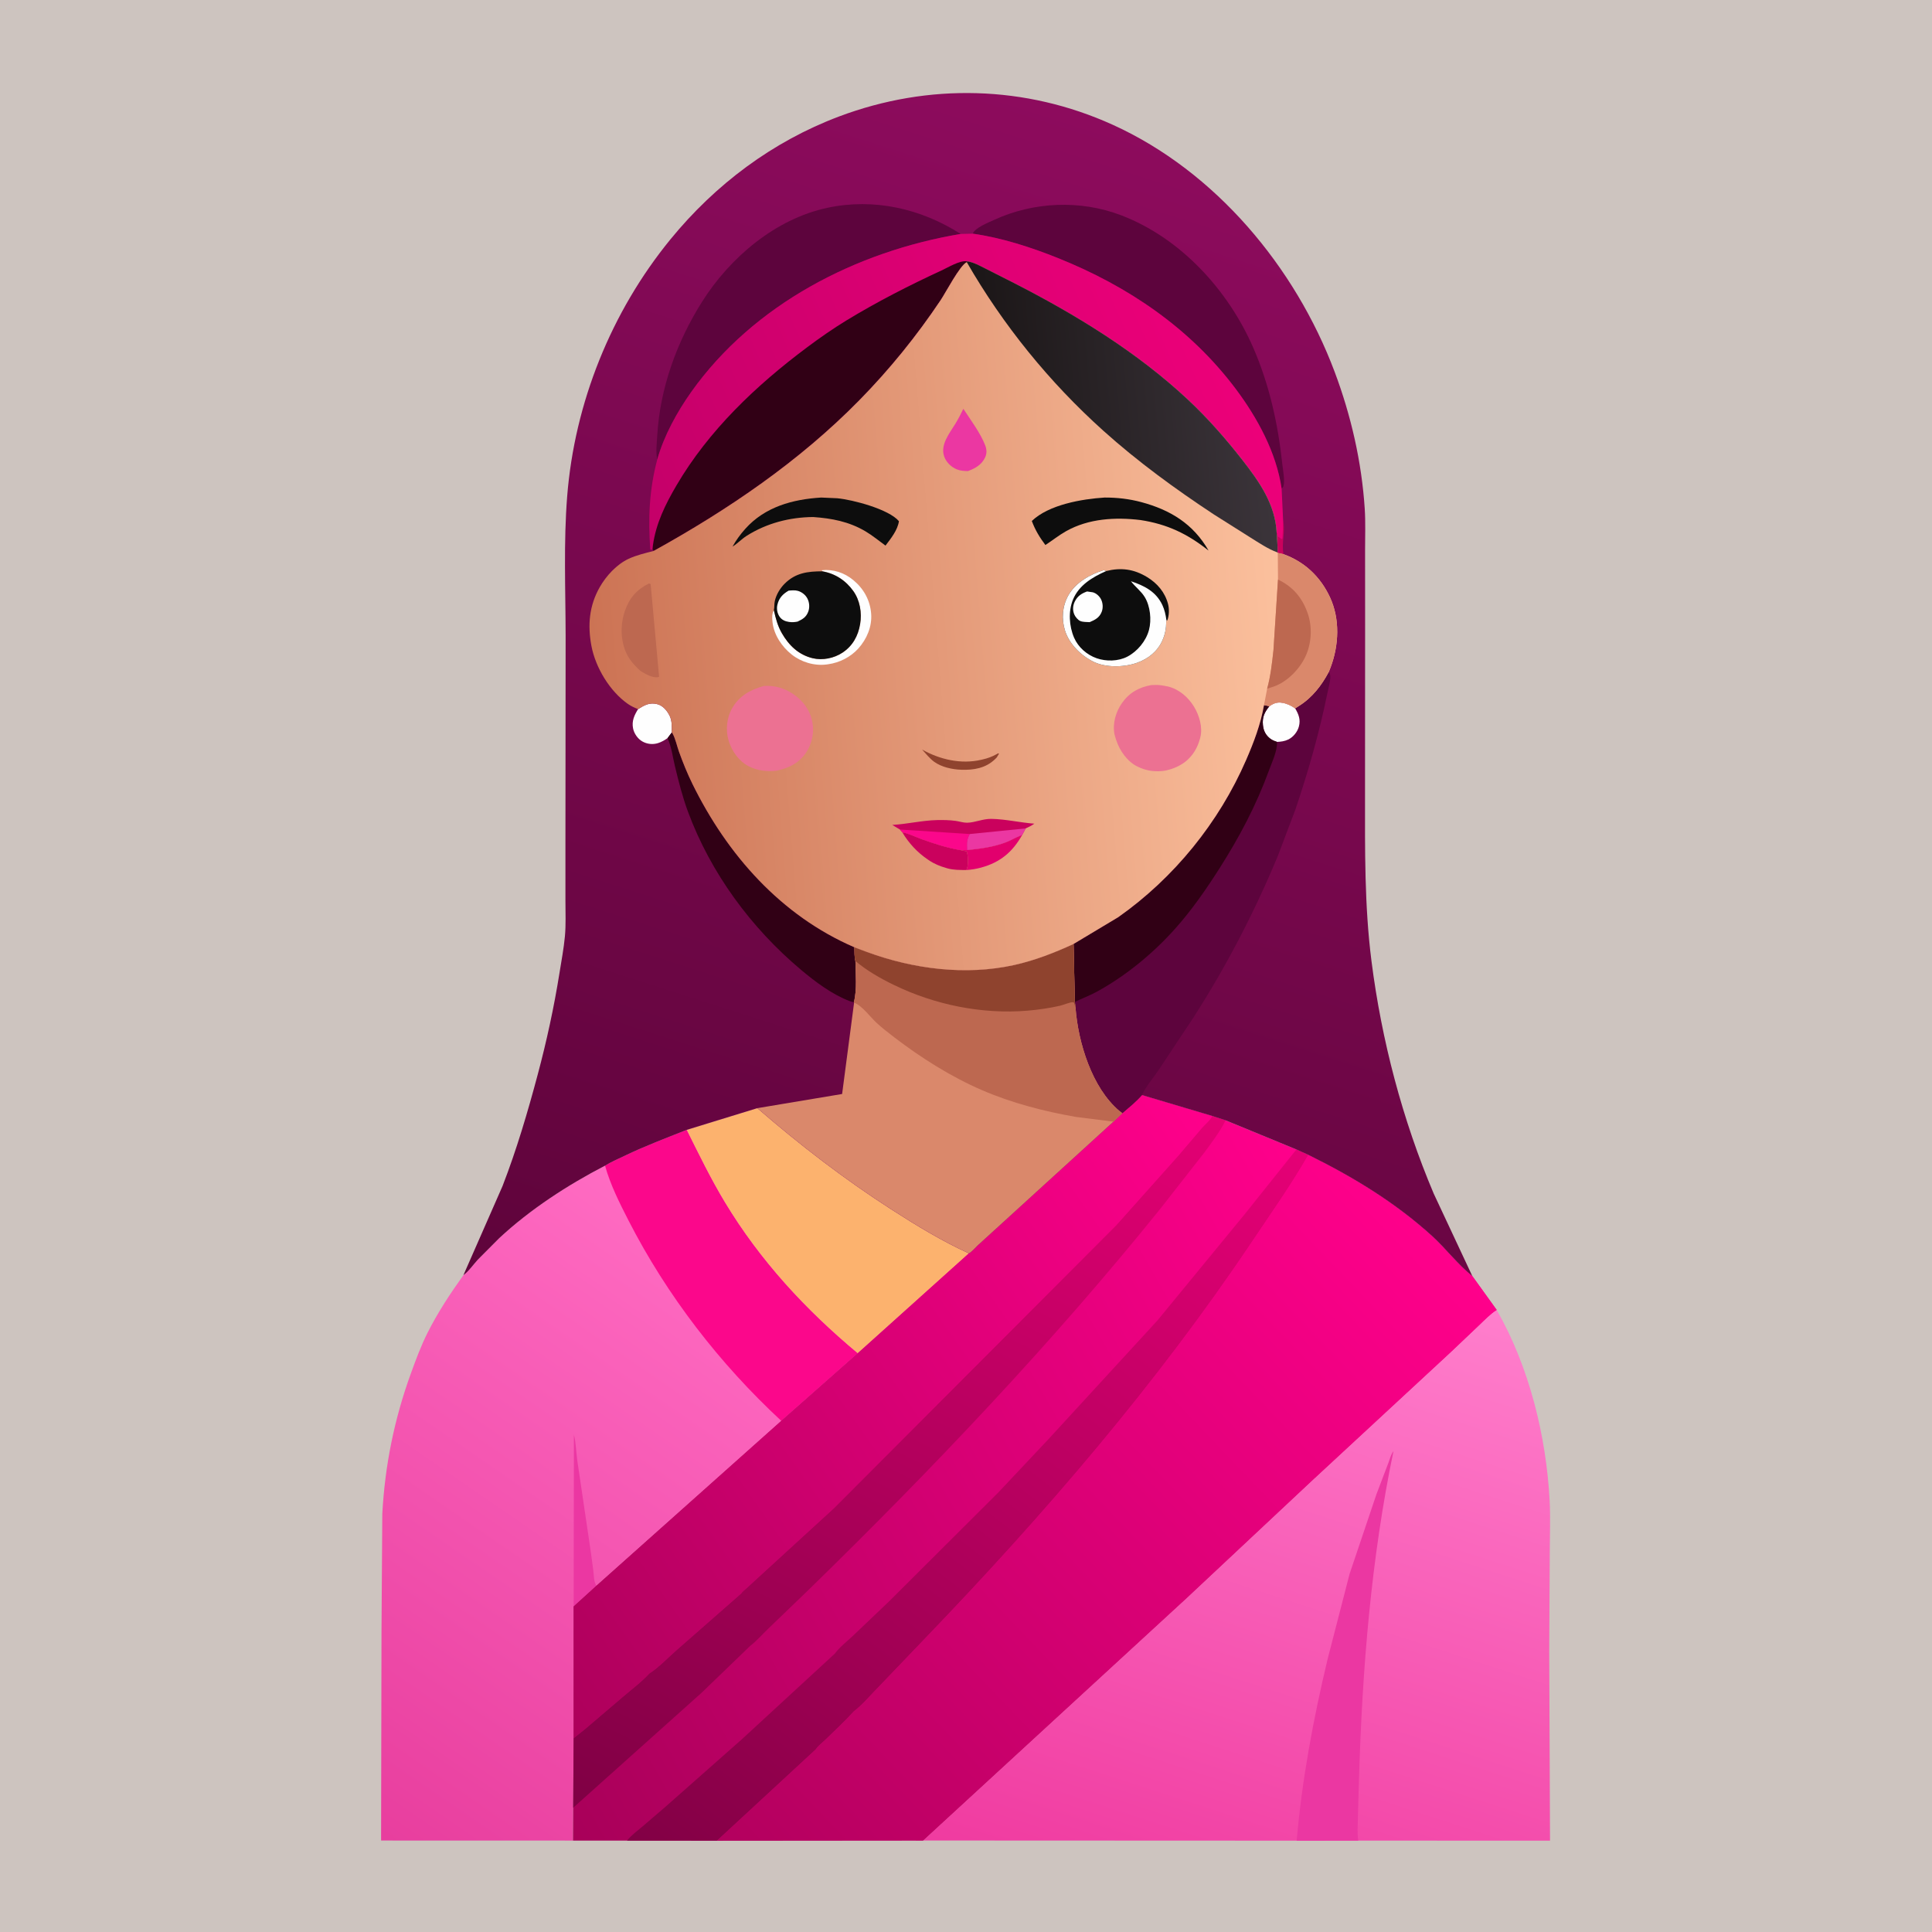 <svg version="1.1" xmlns="http://www.w3.org/2000/svg" style="display: block;" viewBox="0 0 2048 2048" width="1024" height="1024">
<defs>
	<linearGradient id="Gradient1" gradientUnits="userSpaceOnUse" x1="1280.42" y1="2045.67" x2="1501.98" y2="1364.01">
		<stop class="stop0" offset="0" stop-opacity="1" stop-color="rgb(240,59,160)"/>
		<stop class="stop1" offset="1" stop-opacity="1" stop-color="rgb(255,126,204)"/>
	</linearGradient>
	<linearGradient id="Gradient2" gradientUnits="userSpaceOnUse" x1="363.192" y1="1919.54" x2="769.985" y2="1328.46">
		<stop class="stop0" offset="0" stop-opacity="1" stop-color="rgb(232,62,158)"/>
		<stop class="stop1" offset="1" stop-opacity="1" stop-color="rgb(255,107,194)"/>
	</linearGradient>
	<linearGradient id="Gradient3" gradientUnits="userSpaceOnUse" x1="535.811" y1="1824.85" x2="1426.96" y2="1313.85">
		<stop class="stop0" offset="0" stop-opacity="1" stop-color="rgb(168,0,89)"/>
		<stop class="stop1" offset="1" stop-opacity="1" stop-color="rgb(255,0,139)"/>
	</linearGradient>
	<linearGradient id="Gradient4" gradientUnits="userSpaceOnUse" x1="726.167" y1="1972.64" x2="1151.96" y2="1114.53">
		<stop class="stop0" offset="0" stop-opacity="1" stop-color="rgb(127,0,68)"/>
		<stop class="stop1" offset="1" stop-opacity="1" stop-color="rgb(228,0,116)"/>
	</linearGradient>
	<linearGradient id="Gradient5" gradientUnits="userSpaceOnUse" x1="721.731" y1="1993.01" x2="1342.02" y2="1189.29">
		<stop class="stop0" offset="0" stop-opacity="1" stop-color="rgb(130,0,69)"/>
		<stop class="stop1" offset="1" stop-opacity="1" stop-color="rgb(229,0,118)"/>
	</linearGradient>
	<linearGradient id="Gradient6" gradientUnits="userSpaceOnUse" x1="547.324" y1="1755.65" x2="1309.67" y2="1219.95">
		<stop class="stop0" offset="0" stop-opacity="1" stop-color="rgb(173,0,91)"/>
		<stop class="stop1" offset="1" stop-opacity="1" stop-color="rgb(255,0,139)"/>
	</linearGradient>
	<linearGradient id="Gradient7" gradientUnits="userSpaceOnUse" x1="785.249" y1="1975.39" x2="1501.77" y2="1290.99">
		<stop class="stop0" offset="0" stop-opacity="1" stop-color="rgb(179,0,94)"/>
		<stop class="stop1" offset="1" stop-opacity="1" stop-color="rgb(255,0,139)"/>
	</linearGradient>
	<linearGradient id="Gradient8" gradientUnits="userSpaceOnUse" x1="899.33" y1="1467.27" x2="1313.64" y2="174.237">
		<stop class="stop0" offset="0" stop-opacity="1" stop-color="rgb(95,4,59)"/>
		<stop class="stop1" offset="1" stop-opacity="1" stop-color="rgb(141,11,93)"/>
	</linearGradient>
	<linearGradient id="Gradient9" gradientUnits="userSpaceOnUse" x1="706.823" y1="612.152" x2="1290.99" y2="354.574">
		<stop class="stop0" offset="0" stop-opacity="1" stop-color="rgb(196,0,105)"/>
		<stop class="stop1" offset="1" stop-opacity="1" stop-color="rgb(236,0,121)"/>
	</linearGradient>
	<linearGradient id="Gradient10" gradientUnits="userSpaceOnUse" x1="627.278" y1="685.913" x2="1356.16" y2="627.394">
		<stop class="stop0" offset="0" stop-opacity="1" stop-color="rgb(204,115,84)"/>
		<stop class="stop1" offset="1" stop-opacity="1" stop-color="rgb(251,192,157)"/>
	</linearGradient>
	<linearGradient id="Gradient11" gradientUnits="userSpaceOnUse" x1="1044.66" y1="444.928" x2="1337.2" y2="416.99">
		<stop class="stop0" offset="0" stop-opacity="1" stop-color="rgb(27,22,23)"/>
		<stop class="stop1" offset="1" stop-opacity="1" stop-color="rgb(59,52,58)"/>
	</linearGradient>
</defs>
<path transform="translate(0,0)" fill="rgb(205,196,191)" d="M -0 -0 L 2048 0 L 2048 2048 L -0 2048 L -0 -0 z"/>
<path transform="translate(0,0)" fill="url(#Gradient1)" d="M 1586.54 1388.56 C 1620.99 1448.65 1639.08 1522.07 1642.7 1590.94 C 1643.62 1608.49 1642.88 1626.42 1642.83 1644 L 1642.25 1749.68 L 1643.09 1951.19 L 1439.82 1951.11 L 1374.52 1951.17 L 978.443 1951 L 1257.92 1693.98 L 1390.86 1569.42 L 1537.24 1433.87 L 1567.61 1405.05 C 1573.59 1399.37 1579.55 1392.98 1586.54 1388.56 z"/>
<path transform="translate(0,0)" fill="rgb(235,55,162)" d="M 1374.52 1951.17 C 1380.26 1885.97 1392.06 1822.72 1407.21 1759.16 L 1430.59 1668.51 L 1459.08 1584 L 1471.69 1550.86 C 1473.15 1547.11 1474.59 1541.26 1477.13 1538.35 C 1453.41 1652.45 1444.13 1768.68 1440.6 1885 L 1439.39 1927.81 C 1439.25 1935.14 1438.61 1943.93 1439.82 1951.11 L 1374.52 1951.17 z"/>
<path transform="translate(0,0)" fill="url(#Gradient2)" d="M 728.014 1197.69 L 802.837 1174.68 C 847.762 1213.6 894.989 1249.95 945 1282.08 C 971.339 1299 998.575 1315.67 1027.12 1328.6 L 909.328 1434.48 L 828.194 1506.17 L 632.245 1680.96 L 608.101 1702.9 L 608.084 1842.58 L 607.61 1916.26 L 607.386 1951.09 L 403.965 1951.03 L 404.411 1728.98 L 405.25 1604.87 C 407.982 1553.75 417.929 1504.47 435.378 1456.37 C 440.681 1441.75 446.146 1426.91 453.119 1413 C 463.886 1391.52 477.276 1371.21 491.251 1351.7 C 496.671 1347.86 501.918 1340.28 506.504 1335.29 L 529.188 1312.5 C 562.025 1281.95 601.617 1256.21 641.374 1235.64 C 647.945 1231.59 655.411 1228.44 662.388 1225.09 C 683.888 1214.76 705.89 1206.51 728.014 1197.69 z"/>
<path transform="translate(0,0)" fill="rgb(235,55,162)" d="M 608.101 1702.9 L 608.362 1520.86 C 610.7 1529.89 610.652 1539.98 612.103 1549.25 L 625.995 1643.17 L 628.966 1665 C 629.513 1669.42 629.361 1675.43 631.401 1679.42 L 632.245 1680.96 L 608.101 1702.9 z"/>
<path transform="translate(0,0)" fill="rgb(251,7,139)" d="M 728.014 1197.69 C 740.94 1223.65 753.461 1249.47 768.454 1274.34 C 805.793 1336.27 853.995 1388.35 909.328 1434.48 L 828.194 1506.17 C 762.63 1445.38 706.941 1373.21 666.178 1293.63 C 656.748 1275.22 646.885 1255.61 641.374 1235.64 C 647.945 1231.59 655.411 1228.44 662.388 1225.09 C 683.888 1214.76 705.89 1206.51 728.014 1197.69 z"/>
<path transform="translate(0,0)" fill="rgb(252,178,110)" d="M 728.014 1197.69 L 802.837 1174.68 C 847.762 1213.6 894.989 1249.95 945 1282.08 C 971.339 1299 998.575 1315.67 1027.12 1328.6 L 909.328 1434.48 C 853.995 1388.35 805.793 1336.27 768.454 1274.34 C 753.461 1249.47 740.94 1223.65 728.014 1197.69 z"/>
<path transform="translate(0,0)" fill="url(#Gradient3)" d="M 1210.5 1160.8 L 1284.98 1182.96 L 1299.2 1187.59 L 1374.25 1218.48 L 1386.93 1224.22 C 1434.11 1247.49 1478.6 1274.44 1517.73 1309.91 C 1532.54 1323.34 1545.19 1340.37 1560.71 1352.67 L 1586.54 1388.56 C 1579.55 1392.98 1573.59 1399.37 1567.61 1405.05 L 1537.24 1433.87 L 1390.86 1569.42 L 1257.92 1693.98 L 978.443 1951 L 967.508 1950.97 L 760.059 1951.15 L 664.634 1951.13 L 607.386 1951.09 L 607.61 1916.26 L 608.084 1842.58 L 608.101 1702.9 L 632.245 1680.96 L 828.194 1506.17 L 909.328 1434.48 L 1027.12 1328.6 C 1030.1 1327 1033.97 1322.37 1036.56 1320 L 1062.6 1296.29 L 1180.29 1189 L 1189.71 1180.02 C 1196.8 1173.87 1204.34 1167.89 1210.5 1160.8 z"/>
<path transform="translate(0,0)" fill="url(#Gradient4)" d="M 1284.98 1182.96 L 1299.2 1187.59 C 1293.15 1199.82 1284.3 1211.31 1276.22 1222.29 L 1229.81 1281.56 C 1115.33 1423.64 988.903 1556.7 858.384 1684.07 L 814.678 1726.16 C 808.331 1732.24 802.058 1739.47 795.118 1744.82 L 743.848 1794.28 L 607.61 1916.26 L 608.084 1842.58 L 620.427 1832.71 L 660.177 1798.83 C 669.511 1790.81 679.903 1783.11 688.221 1774.06 C 698.365 1767.58 708.287 1756.95 717.484 1748.96 L 785.785 1689.06 C 786.798 1687.22 789.507 1685.29 791.101 1683.83 L 804.281 1671.72 L 884.095 1598.68 L 1183.5 1298.53 L 1249.52 1224.51 L 1274.07 1195.67 C 1277.51 1191.72 1282.78 1187.7 1284.98 1182.96 z"/>
<path transform="translate(0,0)" fill="url(#Gradient5)" d="M 1374.25 1218.48 L 1386.93 1224.22 C 1368.98 1255.64 1347.83 1285.49 1327.7 1315.53 C 1226.22 1466.98 1107.59 1604.72 981.361 1736.01 L 928.834 1790.84 C 921.358 1798.48 913.7 1807.62 905.192 1814.01 C 895.801 1824.5 885.166 1834.15 875.116 1844.02 C 872.151 1846.93 866.995 1850.82 864.893 1854.28 L 760.059 1951.15 L 664.634 1951.13 C 669.366 1945.29 675.732 1940.65 681.456 1935.82 L 705.424 1915.26 L 786.271 1843.81 L 885.022 1752.85 C 889.816 1746.18 898.027 1739.83 904.037 1734.14 L 943.072 1696.93 L 1058.27 1582.06 L 1111.02 1526 L 1226.86 1399.83 L 1319.33 1287.23 L 1374.25 1218.48 z"/>
<path transform="translate(0,0)" fill="url(#Gradient6)" d="M 1210.5 1160.8 L 1284.98 1182.96 C 1282.78 1187.7 1277.51 1191.72 1274.07 1195.67 L 1249.52 1224.51 L 1183.5 1298.53 L 884.095 1598.68 L 804.281 1671.72 L 791.101 1683.83 C 789.507 1685.29 786.798 1687.22 785.785 1689.06 L 717.484 1748.96 C 708.287 1756.95 698.365 1767.58 688.221 1774.06 C 679.903 1783.11 669.511 1790.81 660.177 1798.83 L 620.427 1832.71 L 608.084 1842.58 L 608.101 1702.9 L 632.245 1680.96 L 828.194 1506.17 L 909.328 1434.48 L 1027.12 1328.6 C 1030.1 1327 1033.97 1322.37 1036.56 1320 L 1062.6 1296.29 L 1180.29 1189 L 1189.71 1180.02 C 1196.8 1173.87 1204.34 1167.89 1210.5 1160.8 z"/>
<path transform="translate(0,0)" fill="url(#Gradient7)" d="M 1386.93 1224.22 C 1434.11 1247.49 1478.6 1274.44 1517.73 1309.91 C 1532.54 1323.34 1545.19 1340.37 1560.71 1352.67 L 1586.54 1388.56 C 1579.55 1392.98 1573.59 1399.37 1567.61 1405.05 L 1537.24 1433.87 L 1390.86 1569.42 L 1257.92 1693.98 L 978.443 1951 L 967.508 1950.97 L 760.059 1951.15 L 864.893 1854.28 C 866.995 1850.82 872.151 1846.93 875.116 1844.02 C 885.166 1834.15 895.801 1824.5 905.192 1814.01 C 913.7 1807.62 921.358 1798.48 928.834 1790.84 L 981.361 1736.01 C 1107.59 1604.72 1226.22 1466.98 1327.7 1315.53 C 1347.83 1285.49 1368.98 1255.64 1386.93 1224.22 z"/>
<path transform="translate(0,0)" fill="url(#Gradient8)" d="M 491.251 1351.7 L 532.713 1257.26 C 547.643 1218.75 559.414 1178.77 570.05 1138.89 C 579.522 1103.38 587.263 1067.8 593.059 1031.5 C 595.107 1018.68 597.607 1005.58 598.821 992.662 C 599.98 980.331 599.388 967.557 599.389 955.17 L 599.385 893.044 L 599.591 674.133 C 599.488 625.111 597.362 574.913 601.234 526.044 C 609.08 427.023 647.907 330.518 710.727 253.684 C 758.257 195.551 818.855 150.05 889.386 123.49 C 984.182 87.792 1087.17 90.327 1179.63 132.305 C 1288.54 181.756 1373.11 283.216 1414.73 394.042 C 1432.22 440.604 1443.44 489.662 1446.68 539.316 C 1447.62 553.732 1447.01 568.534 1447.04 582.988 L 1447.08 661.954 L 1446.98 841.821 C 1446.95 900.997 1446.32 959.77 1453.81 1018.64 C 1464.52 1102.9 1486.65 1187 1519.78 1265.23 L 1560.71 1352.67 C 1545.19 1340.37 1532.54 1323.34 1517.73 1309.91 C 1478.6 1274.44 1434.11 1247.49 1386.93 1224.22 L 1374.25 1218.48 L 1299.2 1187.59 L 1284.98 1182.96 L 1210.5 1160.8 C 1204.34 1167.89 1196.8 1173.87 1189.71 1180.02 L 1180.29 1189 L 1062.6 1296.29 L 1036.56 1320 C 1033.97 1322.37 1030.1 1327 1027.12 1328.6 C 998.575 1315.67 971.339 1299 945 1282.08 C 894.989 1249.95 847.762 1213.6 802.837 1174.68 L 728.014 1197.69 C 705.89 1206.51 683.888 1214.76 662.388 1225.09 C 655.411 1228.44 647.945 1231.59 641.374 1235.64 C 601.617 1256.21 562.025 1281.95 529.188 1312.5 L 506.504 1335.29 C 501.918 1340.28 496.671 1347.86 491.251 1351.7 z"/>
<path transform="translate(0,0)" fill="rgb(202,1,93)" d="M 1360.16 551.448 C 1362.71 563.363 1358.13 576.19 1360.66 587.498 L 1354.51 586.083 L 1354.14 585.58 C 1354.64 578.984 1353.64 571.914 1353.35 565.267 L 1353.87 565.386 L 1354.47 568.995 C 1356.35 570.02 1355.66 569.563 1357.35 570.792 L 1358.5 571.649 L 1359.62 571 L 1360.16 551.448 z"/>
<path transform="translate(0,0)" fill="rgb(254,254,254)" d="M 676.38 751.714 C 683.102 747.524 688.55 744.275 696.859 746.472 C 702.881 748.064 707.097 753.304 709.789 758.638 C 712.425 763.862 712.213 770.379 712.088 776.086 L 712.228 776.317 L 707.607 782.45 C 704.607 784.619 701.25 786.521 697.715 787.662 C 692.093 789.477 685.956 788.863 680.823 785.903 C 675.993 783.118 672.138 777.554 671.073 772.089 C 669.538 764.204 672.405 758.169 676.38 751.714 z"/>
<path transform="translate(0,0)" fill="rgb(49,0,21)" d="M 712.228 776.317 L 713.001 777.668 C 716.115 783.309 717.552 790.733 719.751 796.84 C 723.947 808.498 728.621 820.031 734.093 831.154 C 771.011 906.192 827.883 970.589 905.723 1004.18 C 905.949 1008.64 905.511 1014.52 906.774 1018.73 C 906.984 1032.48 908.615 1049.06 905.156 1062.37 C 903.504 1062.11 902.487 1061.89 900.963 1061.32 C 882.204 1054.28 864.387 1040.88 849.15 1028.08 C 796.151 983.59 753.299 925.346 729.231 860.299 C 723.428 844.618 719.3 828.194 715.399 811.953 C 712.98 801.883 711.923 791.944 707.607 782.45 L 712.228 776.317 z"/>
<path transform="translate(0,0)" fill="rgb(93,4,61)" d="M 696.7 487.193 C 694.993 479.294 696.243 469.769 696.711 461.701 C 699.622 411.465 717.506 362.122 744.297 319.76 C 773.902 272.946 821.816 232.126 877 220.3 C 926.251 209.746 976.283 221.041 1018.33 247.999 C 907.698 266.481 798.797 322.504 732.769 415.44 C 717.773 436.547 703.684 462.131 696.7 487.193 z"/>
<path transform="translate(0,0)" fill="rgb(93,4,61)" d="M 1031.17 247.699 C 1033.44 241.513 1047.59 235.96 1053.61 233.182 C 1095.56 213.82 1145.18 211.65 1188.5 228.216 C 1251.51 252.312 1301.83 307.386 1328.48 368.547 C 1345.72 408.133 1354.83 449.867 1359.39 492.676 C 1360.06 498.927 1362.1 509.217 1360.6 515.066 C 1360.28 516.313 1359.44 517.131 1358.57 518.006 C 1353.05 479.814 1332.83 442.797 1309.97 412.321 C 1261.64 347.913 1195.65 303.302 1121.53 273.582 C 1092.65 262 1062.03 252.099 1031.17 247.699 z"/>
<path transform="translate(0,0)" fill="rgb(93,4,61)" d="M 1408.63 712.113 C 1409.09 713.242 1409.74 714.312 1410.02 715.5 C 1411 719.69 1408.09 729.784 1407.18 734.31 C 1398.76 775.885 1386.7 818.335 1373.05 858.5 L 1354.35 907.852 C 1329.47 967.541 1300.08 1024.1 1265.15 1078.54 L 1228.07 1134.42 C 1222.46 1142.72 1214.66 1151.82 1210.5 1160.8 C 1204.34 1167.89 1196.8 1173.87 1189.71 1180.02 L 1186.5 1177.6 C 1157.49 1153.09 1142.87 1105.09 1140.12 1068.36 L 1139.37 1062.09 L 1138.03 1000.65 L 1185.37 972.272 C 1244.46 930.674 1292.16 871.852 1320.94 805.627 C 1329.14 786.756 1336.33 767.818 1339.9 747.46 L 1345.61 748.585 C 1350.43 745.34 1353.96 743.966 1359.8 745.047 C 1364.53 745.922 1369.04 748.153 1372.93 750.897 L 1377.06 748.239 C 1390.96 739.546 1401.05 726.455 1408.63 712.113 z"/>
<path transform="translate(0,0)" fill="rgb(254,254,254)" d="M 1345.61 748.585 C 1350.43 745.34 1353.96 743.966 1359.8 745.047 C 1364.53 745.922 1369.04 748.153 1372.93 750.897 C 1376.6 757.188 1378.89 762.743 1376.85 770.211 C 1375.29 775.901 1370.87 781.406 1365.5 783.954 C 1361.69 785.763 1357.83 786.26 1353.66 786.449 C 1351.19 785.577 1348.78 784.726 1346.66 783.123 C 1341.72 779.371 1339.31 774.643 1338.75 768.545 C 1337.96 760.075 1340.39 755.071 1345.61 748.585 z"/>
<path transform="translate(0,0)" fill="rgb(49,0,21)" d="M 1339.9 747.46 L 1345.61 748.585 C 1340.39 755.071 1337.96 760.075 1338.75 768.545 C 1339.31 774.643 1341.72 779.371 1346.66 783.123 C 1348.78 784.726 1351.19 785.577 1353.66 786.449 C 1354.2 795.709 1348.53 807.45 1345.33 816.23 C 1331.7 853.631 1313.81 887.387 1292.45 920.915 C 1278.54 942.756 1263.25 964.754 1246 984.128 C 1222.54 1010.48 1193.17 1034.69 1162.15 1051.53 C 1154.71 1055.56 1146.91 1058.38 1139.37 1062.09 L 1138.03 1000.65 L 1185.37 972.272 C 1244.46 930.674 1292.16 871.852 1320.94 805.627 C 1329.14 786.756 1336.33 767.818 1339.9 747.46 z"/>
<path transform="translate(0,0)" fill="url(#Gradient9)" d="M 1018.33 247.999 L 1031.17 247.699 C 1062.03 252.099 1092.65 262 1121.53 273.582 C 1195.65 303.302 1261.64 347.913 1309.97 412.321 C 1332.83 442.797 1353.05 479.814 1358.57 518.006 L 1360.16 551.448 L 1359.62 571 L 1358.5 571.649 L 1357.35 570.792 C 1355.66 569.563 1356.35 570.02 1354.47 568.995 L 1353.87 565.386 L 1353.35 565.267 C 1352.06 534.745 1335.09 510.794 1316.86 487.441 C 1299.42 465.11 1280.15 443.147 1259.44 423.78 C 1205.35 373.18 1140.54 333.572 1074.85 299.998 L 1044.15 284.437 C 1038.16 281.484 1031.71 277.811 1025.01 276.995 L 1024.83 277.905 C 1017.48 281.333 1002.55 310.086 997.185 318.105 C 971.671 356.215 943.023 391.6 910.891 424.324 C 847.36 489.025 772.007 540.251 692.938 584.013 L 691.707 582.193 L 690.52 582.889 L 689.331 582.5 C 686.96 549.683 688.15 519.187 696.7 487.193 C 703.684 462.131 717.773 436.547 732.769 415.44 C 798.797 322.504 907.698 266.481 1018.33 247.999 z"/>
<path transform="translate(0,0)" fill="rgb(49,0,21)" d="M 691.707 582.193 L 692.116 578.075 C 695.356 554.861 705.264 534.755 717.002 514.708 C 751.288 456.153 801.509 408.549 855.47 368.241 C 868.955 358.168 882.874 348.433 897.249 339.674 C 929.323 320.132 963.897 302.441 997.972 286.74 C 1005.29 283.368 1017.29 275.875 1025.01 276.995 L 1024.83 277.905 C 1017.48 281.333 1002.55 310.086 997.185 318.105 C 971.671 356.215 943.023 391.6 910.891 424.324 C 847.36 489.025 772.007 540.251 692.938 584.013 L 691.707 582.193 z"/>
<path transform="translate(0,0)" fill="rgb(218,136,107)" d="M 905.723 1004.18 L 919.157 1009.2 C 968.168 1027.24 1023.66 1034.34 1075 1022.99 C 1096.75 1018.18 1117.86 1009.97 1138.03 1000.65 L 1139.37 1062.09 L 1140.12 1068.36 C 1142.87 1105.09 1157.49 1153.09 1186.5 1177.6 L 1189.71 1180.02 L 1180.29 1189 L 1062.6 1296.29 L 1036.56 1320 C 1033.97 1322.37 1030.1 1327 1027.12 1328.6 C 998.575 1315.67 971.339 1299 945 1282.08 C 894.989 1249.95 847.762 1213.6 802.837 1174.68 L 892.678 1159.68 L 905.359 1062.9 L 905.156 1062.37 C 908.615 1049.06 906.984 1032.48 906.774 1018.73 C 905.511 1014.52 905.949 1008.64 905.723 1004.18 z"/>
<path transform="translate(0,0)" fill="rgb(189,104,80)" d="M 905.723 1004.18 L 919.157 1009.2 C 968.168 1027.24 1023.66 1034.34 1075 1022.99 C 1096.75 1018.18 1117.86 1009.97 1138.03 1000.65 L 1139.37 1062.09 L 1140.12 1068.36 C 1142.87 1105.09 1157.49 1153.09 1186.5 1177.6 L 1189.71 1180.02 L 1180.29 1189 L 1140.66 1184.01 C 1107.06 1178.18 1072.54 1169.24 1041.2 1155.71 C 1007.89 1141.33 976.455 1121.4 947.7 1099.41 C 941.334 1094.54 934.821 1089.48 928.951 1084.02 C 922.266 1077.8 913.803 1065.93 905.359 1062.9 L 905.156 1062.37 C 908.615 1049.06 906.984 1032.48 906.774 1018.73 C 905.511 1014.52 905.949 1008.64 905.723 1004.18 z"/>
<path transform="translate(0,0)" fill="rgb(143,67,46)" d="M 905.723 1004.18 L 919.157 1009.2 C 968.168 1027.24 1023.66 1034.34 1075 1022.99 C 1096.75 1018.18 1117.86 1009.97 1138.03 1000.65 L 1139.37 1062.09 L 1140.12 1068.36 L 1138.68 1063.03 C 1138.24 1062.83 1137.85 1062.46 1137.36 1062.41 C 1134.69 1062.14 1126.82 1065.4 1123.66 1066.12 C 1112.34 1068.69 1100.79 1070.37 1089.23 1071.35 C 1041.11 1075.4 990.801 1065.13 947.485 1044.05 C 933.035 1037.01 919.11 1029.09 906.774 1018.73 C 905.511 1014.52 905.949 1008.64 905.723 1004.18 z"/>
<path transform="translate(0,0)" fill="url(#Gradient10)" d="M 1025.01 276.995 C 1031.71 277.811 1038.16 281.484 1044.15 284.437 L 1074.85 299.998 C 1140.54 333.572 1205.35 373.18 1259.44 423.78 C 1280.15 443.147 1299.42 465.11 1316.86 487.441 C 1335.09 510.794 1352.06 534.745 1353.35 565.267 C 1353.64 571.914 1354.64 578.984 1354.14 585.58 L 1354.51 586.083 L 1360.66 587.498 C 1383.06 595.624 1399.73 611.474 1409.79 633.065 C 1420.6 656.259 1419.33 683.835 1410.5 707.392 L 1408.63 712.113 C 1401.05 726.455 1390.96 739.546 1377.06 748.239 L 1372.93 750.897 C 1369.04 748.153 1364.53 745.922 1359.8 745.047 C 1353.96 743.966 1350.43 745.34 1345.61 748.585 L 1339.9 747.46 C 1336.33 767.818 1329.14 786.756 1320.94 805.627 C 1292.16 871.852 1244.46 930.674 1185.37 972.272 L 1138.03 1000.65 C 1117.86 1009.97 1096.75 1018.18 1075 1022.99 C 1023.66 1034.34 968.168 1027.24 919.157 1009.2 L 905.723 1004.18 C 827.883 970.589 771.011 906.192 734.093 831.154 C 728.621 820.031 723.947 808.498 719.751 796.84 C 717.552 790.733 716.115 783.309 713.001 777.668 L 712.228 776.317 L 712.088 776.086 C 712.213 770.379 712.425 763.862 709.789 758.638 C 707.097 753.304 702.881 748.064 696.859 746.472 C 688.55 744.275 683.102 747.524 676.38 751.714 C 672.556 750.165 668.948 748.543 665.554 746.168 C 646.383 732.753 631.267 707.614 626.949 684.785 C 622.784 662.761 624.525 642.174 635.708 622.478 C 642.541 610.444 653.686 598.279 666.343 592.362 C 674.669 588.47 684.072 586.308 692.938 584.013 C 772.007 540.251 847.36 489.025 910.891 424.324 C 943.023 391.6 971.671 356.215 997.185 318.105 C 1002.55 310.086 1017.48 281.333 1024.83 277.905 L 1025.01 276.995 z"/>
<path transform="translate(0,0)" fill="rgb(143,67,46)" d="M 977.467 794.577 C 996.299 805.137 1018.7 810.385 1040.19 805.393 L 1041.5 805.08 C 1047.14 803.81 1051.46 802.199 1056.56 799.397 L 1058.17 798.5 L 1058.98 799 L 1056.59 802.956 L 1054.81 804.735 C 1044.9 814.307 1032.36 816.401 1019 815.966 C 1009.36 815.651 998.002 813.193 990.131 807.434 C 985.505 804.05 981.361 798.808 977.467 794.577 z"/>
<path transform="translate(0,0)" fill="rgb(226,0,109)" d="M 1025.19 901.102 C 1039.06 899.753 1053.38 897.827 1066.46 892.792 C 1071.81 890.736 1076.72 887.708 1082.03 885.704 L 1083.51 885.161 C 1073.35 903.155 1060.25 914.195 1039.88 919.708 C 1034.72 921.105 1029.67 921.942 1024.34 922.267 L 1025.01 920.692 C 1026.52 916.797 1026.32 906.335 1024.67 902.5 L 1017.92 901.123 L 1025.19 901.102 z"/>
<path transform="translate(0,0)" fill="rgb(202,1,93)" d="M 956.494 882.313 C 963.556 883.575 969.814 886.906 976.509 889.355 C 989.864 894.239 1003.89 898.728 1017.92 901.123 L 1024.67 902.5 C 1026.32 906.335 1026.52 916.797 1025.01 920.692 L 1024.34 922.267 C 1017.72 922.2 1011.12 922.349 1004.68 920.595 L 1003 920.105 C 996.417 918.227 990.292 915.751 984.624 911.878 L 983.062 910.796 C 972.377 903.611 963.031 893.389 956.494 882.313 z"/>
<path transform="translate(0,0)" fill="rgb(254,254,254)" d="M 871.689 605.614 L 871.191 604.445 C 883.398 603.253 894.968 607.016 904.476 614.876 C 915.552 624.034 922.367 636.198 923.457 650.58 C 924.493 664.243 918.845 677.476 909.793 687.516 C 901.714 696.476 889.896 702.48 878 704.119 L 876.328 704.361 C 863.262 706.058 849.416 701.921 839.162 693.773 C 828.786 685.528 820.296 672.873 818.885 659.458 C 818.441 655.231 818.14 650.619 820.335 646.843 C 822.293 655.532 824.328 663.461 828.826 671.25 C 836.285 684.163 846.547 694.162 861.5 697.744 C 872.014 700.263 884.111 697.781 893.077 691.833 C 903.874 684.67 909.667 674.126 911.778 661.531 C 913.778 649.602 911.634 636.486 904.544 626.525 C 896.508 615.234 885.241 607.99 871.689 605.614 z"/>
<path transform="translate(0,0)" fill="rgb(235,55,162)" d="M 1021.19 433.34 C 1028.76 444.918 1039.38 459.207 1044.3 471.94 C 1046.05 476.482 1046.29 480.695 1044.13 485.158 C 1040.41 492.84 1033.68 496.523 1026.05 499.365 C 1021.99 499.269 1018.06 499.081 1014.25 497.54 C 1008.27 495.122 1003.06 490.029 1000.88 483.906 C 996.491 471.537 1006.59 459.185 1012.69 449.245 C 1015.85 444.094 1018.56 438.774 1021.19 433.34 z"/>
<path transform="translate(0,0)" fill="rgb(189,104,80)" d="M 687.914 618.5 L 689.703 619.097 L 698.671 717.5 L 697.648 717.803 C 691.516 718.912 683.603 714.193 678.722 711.064 C 670.465 703.518 663.978 695.687 661.079 684.556 L 660.709 683.068 C 657.736 671.526 658.588 658.718 662.441 647.521 C 667.135 633.878 675.076 624.858 687.914 618.5 z"/>
<path transform="translate(0,0)" fill="rgb(202,1,93)" d="M 953.984 879.351 L 945.837 874.461 C 961.816 873.557 977.311 869.679 993.441 869.307 C 999.865 869.159 1006.66 869.31 1013.02 870.168 C 1016.9 870.69 1021.2 872.165 1025.05 872.12 C 1033.58 872.02 1041.63 867.917 1050.73 868.046 C 1065.88 868.26 1081.23 871.999 1096.45 873.125 C 1093.47 875.214 1090.58 876.681 1087.26 878.152 L 1083.51 885.161 L 1082.03 885.704 C 1076.72 887.708 1071.81 890.736 1066.46 892.792 C 1053.38 897.827 1039.06 899.753 1025.19 901.102 L 1017.92 901.123 C 1003.89 898.728 989.864 894.239 976.509 889.355 C 969.814 886.906 963.556 883.575 956.494 882.313 L 953.984 879.351 z"/>
<path transform="translate(0,0)" fill="rgb(251,7,139)" d="M 953.984 879.351 L 1027.98 884.104 C 1024.64 890.08 1024.92 894.38 1025.19 901.102 L 1017.92 901.123 C 1003.89 898.728 989.864 894.239 976.509 889.355 C 969.814 886.906 963.556 883.575 956.494 882.313 L 953.984 879.351 z"/>
<path transform="translate(0,0)" fill="rgb(235,55,162)" d="M 1027.98 884.104 L 1087.26 878.152 L 1083.51 885.161 L 1082.03 885.704 C 1076.72 887.708 1071.81 890.736 1066.46 892.792 C 1053.38 897.827 1039.06 899.753 1025.19 901.102 C 1024.92 894.38 1024.64 890.08 1027.98 884.104 z"/>
<path transform="translate(0,0)" fill="rgb(13,13,13)" d="M 870.55 527.42 L 887.5 528.171 C 904.024 529.722 942.347 539.803 952.91 552.5 C 951.416 562.183 944.427 570.73 938.668 578.353 C 931.573 573.248 924.776 567.533 917.235 563.105 C 899.865 552.905 881.808 549.45 862.015 548.073 C 837.143 548.243 812.612 554.605 791.456 568.018 C 786.134 571.391 781.87 576.124 776.519 579.402 C 780.341 572.528 784.784 566.46 790.028 560.594 C 810.904 537.239 840.319 529.251 870.55 527.42 z"/>
<path transform="translate(0,0)" fill="rgb(13,13,13)" d="M 1171 527.416 C 1184.2 527.395 1196.9 528.815 1209.68 532.234 C 1240.74 540.549 1264.89 555.35 1281.14 583.637 C 1258.8 565.89 1237.45 555.647 1208.99 551.274 C 1182.31 548.038 1154.02 549.624 1130.12 563.059 C 1122.48 567.358 1115.52 572.953 1108.16 577.742 C 1102.03 569.597 1097.34 561.844 1093.77 552.27 C 1111.9 534.891 1147.01 528.935 1171 527.416 z"/>
<path transform="translate(0,0)" fill="rgb(236,113,146)" d="M 809.64 727.163 C 820.806 726.378 831.335 729.298 840.645 735.597 C 851.118 742.683 858.8 752.646 861.092 765.308 L 861.297 766.5 C 863.144 776.321 860.654 787.916 855.398 796.366 C 847.875 808.461 836.882 814.032 823.214 816.98 C 813.116 818.186 802.498 816.9 793.418 812.141 C 783.033 806.698 775.729 796.154 772.384 785.114 C 769.048 774.105 770.294 761.007 775.964 751 C 783.537 737.636 795.254 731.21 809.64 727.163 z"/>
<path transform="translate(0,0)" fill="rgb(236,113,146)" d="M 1220.35 726.196 C 1224.15 726 1227.72 725.939 1231.5 726.531 L 1233 726.779 L 1237.79 727.627 C 1249.65 730.474 1259.45 738.854 1265.7 749.105 C 1271.31 758.307 1275.1 770.973 1272.37 781.707 L 1272.02 783 C 1270.76 787.752 1269.06 791.895 1266.51 796.081 C 1259.38 807.757 1248.89 813.737 1235.88 816.781 C 1225.31 818.593 1215.48 817.39 1205.78 812.606 C 1194.86 807.217 1186.86 795.727 1183.16 784.356 L 1182.73 783 L 1181.41 778.425 C 1179.2 766.994 1182.73 754.629 1189.34 745.268 C 1197.21 734.116 1207.19 728.681 1220.35 726.196 z"/>
<path transform="translate(0,0)" fill="rgb(13,13,13)" d="M 820.335 646.843 C 821.023 643.596 820.623 640.241 821.352 637.028 C 822.864 630.354 826.843 623.679 831.661 618.846 C 843.228 607.245 856.066 605.655 871.689 605.614 C 885.241 607.99 896.508 615.234 904.544 626.525 C 911.634 636.486 913.778 649.602 911.778 661.531 C 909.667 674.126 903.874 684.67 893.077 691.833 C 884.111 697.781 872.014 700.263 861.5 697.744 C 846.547 694.162 836.285 684.163 828.826 671.25 C 824.328 663.461 822.293 655.532 820.335 646.843 z"/>
<path transform="translate(0,0)" fill="rgb(254,254,254)" d="M 835.979 626.113 C 839.082 625.803 842.846 625.474 845.859 626.361 C 850.025 627.586 853.875 630.609 855.882 634.478 C 858.106 638.765 858.444 644.196 856.666 648.676 C 854.426 654.317 850.733 656.453 845.43 658.936 C 842.288 659.546 839.651 659.715 836.457 659.287 C 832.388 658.741 828.576 657.076 826.25 653.533 C 823.816 649.828 823.073 645.18 824.111 640.898 C 825.824 633.828 829.849 629.65 835.979 626.113 z"/>
<path transform="translate(0,0)" fill="rgb(218,136,107)" d="M 1354.51 586.083 L 1360.66 587.498 C 1383.06 595.624 1399.73 611.474 1409.79 633.065 C 1420.6 656.259 1419.33 683.835 1410.5 707.392 L 1408.63 712.113 C 1401.05 726.455 1390.96 739.546 1377.06 748.239 L 1372.93 750.897 C 1369.04 748.153 1364.53 745.922 1359.8 745.047 C 1353.96 743.966 1350.43 745.34 1345.61 748.585 L 1339.9 747.46 L 1343.24 730.022 C 1346.84 717.094 1348.45 702.638 1349.91 689.312 L 1354.73 614.351 L 1354.51 586.083 z"/>
<path transform="translate(0,0)" fill="rgb(189,104,80)" d="M 1354.73 614.351 C 1370.32 621.8 1380.15 633.23 1386 649.5 C 1391.38 664.421 1390.42 682.339 1383.5 696.616 C 1377.09 709.84 1364.28 722.852 1350.29 727.768 L 1343.24 730.022 C 1346.84 717.094 1348.45 702.638 1349.91 689.312 L 1354.73 614.351 z"/>
<path transform="translate(0,0)" fill="rgb(13,13,13)" d="M 1172.7 605.301 C 1188.32 601.438 1201.85 603.197 1215.87 611.675 C 1226.76 618.258 1234.93 627.847 1238.18 640.31 C 1239.56 645.621 1239.39 652.628 1237.35 657.738 L 1236.4 657.173 L 1236.26 659.054 C 1236.21 666.109 1235.08 672.487 1232.14 679 C 1226.94 690.553 1217.3 698.254 1205.53 702.5 C 1191.75 707.473 1172.08 707.958 1158.88 701.348 C 1145.78 694.795 1133.45 682.668 1128.98 668.523 C 1125.09 656.218 1126.03 642.85 1132.28 631.5 C 1139.95 617.573 1155.32 608.913 1170 604.387 L 1172.7 605.301 z"/>
<path transform="translate(0,0)" fill="rgb(254,254,254)" d="M 1152.35 626.97 L 1158.5 627.883 C 1161.95 628.828 1165.2 631.727 1166.9 634.821 C 1169.12 638.856 1169.52 644.21 1167.87 648.5 C 1165.49 654.705 1160.85 657.068 1155.07 659.509 C 1152.06 659.351 1148 659.476 1145.2 658.326 C 1142.62 657.268 1139.79 653.783 1138.76 651.288 C 1136.84 646.652 1137.22 641.758 1139.49 637.33 C 1142.34 631.757 1146.62 629.026 1152.35 626.97 z"/>
<path transform="translate(0,0)" fill="rgb(254,254,254)" d="M 1236.4 657.173 L 1236.26 659.054 C 1236.21 666.109 1235.08 672.487 1232.14 679 C 1226.94 690.553 1217.3 698.254 1205.53 702.5 C 1191.75 707.473 1172.08 707.958 1158.88 701.348 C 1145.78 694.795 1133.45 682.668 1128.98 668.523 C 1125.09 656.218 1126.03 642.85 1132.28 631.5 C 1139.95 617.573 1155.32 608.913 1170 604.387 L 1172.7 605.301 C 1158.28 611.62 1143.79 620.204 1137.44 635.506 C 1132.29 647.908 1133.3 663.831 1138.59 676.012 C 1142.98 686.125 1152.14 694.153 1162.48 697.767 C 1172.55 701.291 1185.34 701.079 1194.92 696.13 C 1205.63 690.602 1214.84 679.505 1217.96 667.812 C 1220.84 657.051 1219.31 642.513 1213.5 632.963 C 1209.63 626.599 1203.34 622.075 1198.85 616.136 C 1213.16 620.947 1225.42 627.075 1232.17 641.397 C 1234.48 646.305 1235.7 651.815 1236.4 657.173 z"/>
<path transform="translate(0,0)" fill="url(#Gradient11)" d="M 1025.01 276.995 C 1031.71 277.811 1038.16 281.484 1044.15 284.437 L 1074.85 299.998 C 1140.54 333.572 1205.35 373.18 1259.44 423.78 C 1280.15 443.147 1299.42 465.11 1316.86 487.441 C 1335.09 510.794 1352.06 534.745 1353.35 565.267 C 1353.64 571.914 1354.64 578.984 1354.14 585.58 C 1343.93 581.892 1334.42 575.344 1325.24 569.642 L 1286.64 545.26 C 1245.78 518.305 1205.93 489.27 1169.5 456.52 C 1112.23 405.034 1063.24 344.598 1024.83 277.905 L 1025.01 276.995 z"/>
</svg>
